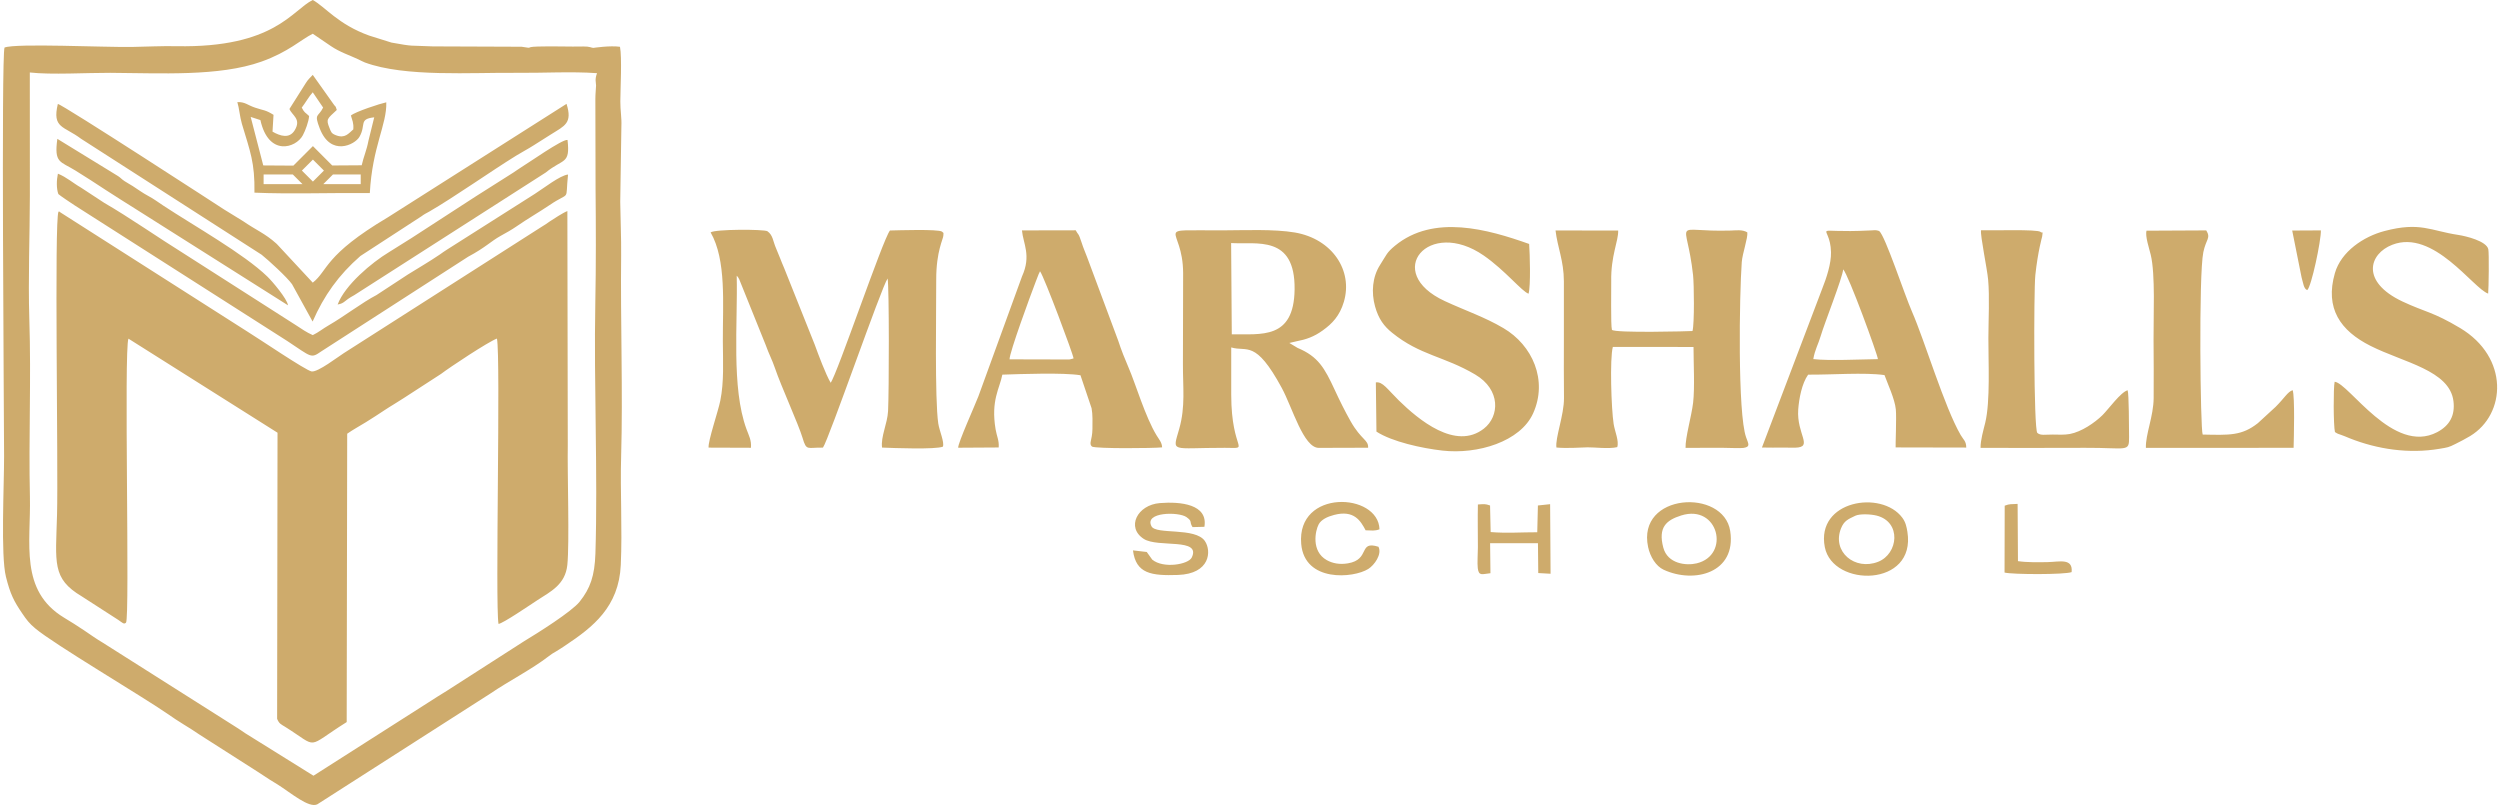 <?xml version="1.0" encoding="UTF-8"?>
<!DOCTYPE svg PUBLIC "-//W3C//DTD SVG 1.1//EN" "http://www.w3.org/Graphics/SVG/1.1/DTD/svg11.dtd">
<!-- Creator: CorelDRAW -->
<svg xmlns="http://www.w3.org/2000/svg" xml:space="preserve" width="500px" height="161px" version="1.1" style="shape-rendering:geometricPrecision; text-rendering:geometricPrecision; image-rendering:optimizeQuality; fill-rule:evenodd; clip-rule:evenodd"
viewBox="0 0 498.32 160.83"
 xmlns:xlink="http://www.w3.org/1999/xlink"
 xmlns:xodm="http://www.corel.com/coreldraw/odm/2003">
 <defs>
  <style type="text/css">
   <![CDATA[
    .fil0 {fill:#CEAB6C}
   ]]>
  </style>
 </defs>
 <g id="Camada_x0020_1">
  <path class="fil0" d="M99.02 124.65c0.85,-0.06 6.29,-3.78 7.81,-4.77 2.6,-1.69 5.53,-3.09 5.94,-7 0.45,-4.31 -0.01,-18.4 0.09,-23.99l-0.08 -46.72c-0.75,0.26 -2.87,1.63 -3.58,2.11 -0.38,0.25 -0.16,0.13 -0.76,0.53 -0.25,0.17 -0.39,0.24 -0.8,0.5l-39.52 25.24c-1.14,0.71 -5.17,3.84 -6.43,3.66 -1.14,-0.16 -10.67,-6.64 -12.96,-8.04l-37.15 -23.68c-0.68,-0.38 -0.04,-0.31 -0.47,-0.19 -0.86,1.59 -0.03,50.96 -0.29,60.52 -0.26,9.63 -1.07,12.75 4.93,16.32l7.32 4.72c0.82,0.56 1.13,0.95 1.53,0.53 0.8,-0.84 -0.45,-54.69 0.49,-56.73l29.78 18.79 -0.08 57.16c0.41,0.99 0.74,1.07 1.6,1.6 6.91,4.33 3.88,4.33 12.3,-0.95l0.1 -57.61c1.16,-0.82 2.45,-1.5 3.75,-2.31 1.47,-0.92 2.48,-1.57 3.74,-2.41 1.32,-0.88 2.44,-1.49 3.78,-2.38l7.47 -4.84c1.79,-1.36 9.45,-6.44 11.18,-7.07 0.77,3.9 -0.38,53.24 0.31,57.01zm-93.64 -110.17c4.28,0.49 11.44,0.05 16.06,0.07 9.95,0.05 21.75,0.78 30.22,-2.24 5.37,-1.91 7.93,-4.42 10.25,-5.57l3.63 2.47c1.77,1.21 3.86,1.88 5.46,2.64 0.37,0.17 0.87,0.46 1.32,0.63 8.01,2.96 21.25,1.98 30.38,2.07 5.2,0.05 10.85,-0.3 16,0.07 -0.48,1.33 -0.2,1.75 -0.19,2.47 0,0.28 -0.15,1.85 -0.14,2.72l0.04 17.95c0.07,7.28 0.1,15.17 -0.05,22.77 -0.31,16.27 0.52,34.18 0.02,50.06 -0.15,4.49 -1.04,6.97 -3.15,9.62 -1.59,2 -8.38,6.26 -11.18,7.95l-15.39 9.88c-1.25,0.76 -2.57,1.6 -3.76,2.37l-22.85 14.57 -13.66 -8.51c-0.67,-0.46 -0.98,-0.68 -1.74,-1.16l-26.74 -16.94c-1.06,-0.61 -2.53,-1.65 -3.73,-2.46 -1.52,-1.02 -2.43,-1.58 -3.96,-2.51 -8.96,-5.43 -6.61,-14.89 -6.82,-24.14 -0.27,-11.91 0.27,-23.27 -0.12,-35.61 -0.25,-8.04 0.1,-16.56 0.11,-24.6l-0.01 -24.57zm-5.05 -4.98c-0.67,1.68 -0.11,71.93 -0.09,81.67 0.01,5.84 -0.69,19.87 0.37,24.06 0.87,3.47 1.57,4.86 3.3,7.39 0.82,1.2 1.35,1.92 2.56,2.93 3.73,3.14 21.21,13.47 26.36,17.02 1.13,0.78 2.21,1.52 3.31,2.18 1.07,0.64 2.05,1.28 3.16,2.03l11.65 7.44c0.64,0.44 0.83,0.55 1.56,1.02 0.64,0.42 1.04,0.69 1.59,1.01 0.64,0.39 0.3,0.18 0.8,0.49 2.66,1.68 6.22,4.76 7.91,3.96l34.56 -22.12c3.78,-2.57 8.27,-4.84 11.64,-7.44 0.78,-0.6 0.77,-0.55 1.57,-1.03 0.63,-0.37 1.18,-0.75 1.79,-1.15 5.53,-3.68 10.7,-7.7 11.08,-16.09 0.33,-7.23 -0.14,-14.48 0.07,-21.7 0.37,-12.76 -0.15,-27.06 0,-40.14 0.04,-3.56 -0.14,-7.14 -0.18,-10.69l0.23 -15.15c0.08,-1.59 -0.22,-3.16 -0.21,-4.92 0.01,-2.44 0.35,-8.86 -0.07,-10.92 -1.95,-0.29 -5.32,0.22 -5.33,0.22 -0.38,-0.01 -0.72,-0.31 -1.96,-0.28 -2.72,0.07 -6.05,-0.09 -9.12,0.01 -2.94,0.09 -0.48,0.47 -3.25,0.04l-17.75 -0.07c-4.93,-0.23 -3.55,0.08 -8.24,-0.76l-4.46 -1.4c-6.22,-2.23 -8.83,-5.78 -11.27,-7.11 -4.08,1.98 -7.62,9.6 -27.2,9.23 -2.95,-0.06 -5.95,0.1 -8.88,0.15 -5.53,0.1 -23.2,-0.77 -25.5,0.12zm152.4 36.69c-0.74,-0.4 -10.43,-0.42 -11.33,0.24 3.18,5.55 2.41,14.25 2.44,21.76 0.02,4.07 0.26,8.06 -0.51,11.87 -0.44,2.17 -2.46,8.02 -2.34,9.37l8.46 0.03c0.14,-1.5 -0.41,-2.41 -0.89,-3.73 -3.05,-8.33 -1.72,-21.07 -1.95,-30.65 0.31,0.34 0.2,0.18 0.49,0.69l5.31 13.18c0.63,1.78 1.27,2.91 1.85,4.62 1.2,3.55 4.7,11.21 5.51,13.93 0.79,2.68 0.94,1.86 4.07,1.93 1.16,-1.61 11.75,-32.24 12.92,-33.79 0.32,1.74 0.29,22.51 0.09,26.49 -0.13,2.52 -1.49,5.12 -1.2,7.29 2.31,0.1 10.67,0.41 12.15,-0.18 0.35,-0.87 -0.69,-3.14 -0.92,-4.63 -0.72,-4.87 -0.39,-22.67 -0.41,-28.73 -0.01,-5.76 1.44,-8.16 1.43,-8.85 0,-0.76 0.15,-0.3 -0.28,-0.76 -0.86,-0.52 -8.67,-0.26 -10.39,-0.22 -1.4,1.7 -10.58,28.81 -11.85,30.42 -0.99,-1.69 -2.45,-5.59 -3.18,-7.61l-6.11 -15.3c-0.63,-1.43 -0.97,-2.47 -1.59,-3.88 -0.67,-1.51 -0.62,-2.7 -1.77,-3.49zm157.47 -0.15c0.4,3.42 1.66,6.04 1.67,10.17 0.01,3.89 0.01,7.77 0,11.66 -0.02,3.88 -0.01,7.78 0.02,11.66 0.02,3.41 -1.78,7.96 -1.51,9.88 2.03,0.19 4.65,0.01 6.22,-0.04 1.28,-0.03 4.27,0.36 5.93,-0.04 0.4,-1.23 -0.49,-3.14 -0.72,-4.64 -0.47,-3.06 -0.79,-13.03 -0.16,-15.38l16.12 0.01c0,3.24 0.27,8.1 -0.08,11.14 -0.32,2.69 -1.58,7.01 -1.51,9.02 2.56,0 5.1,-0.03 7.66,-0.01 0.77,0 3.32,0.11 3.9,0.02 1.41,-0.23 1.05,-0.71 0.54,-2.12 -1.71,-4.73 -1.35,-28.46 -0.87,-35.01 0.13,-1.74 1.26,-4.86 1.11,-5.94 -1,-0.6 -2.22,-0.39 -3.35,-0.36 -12.02,0.35 -8.79,-2.93 -7.49,8.89 0.2,1.83 0.29,9.65 -0.11,11.18 -0.5,0.05 -15.58,0.44 -16.1,-0.24 -0.26,-0.92 -0.11,-8.49 -0.14,-9.68 -0.1,-5.09 1.46,-8.08 1.39,-10.15l-12.52 -0.02zm-64.68 20.76l-0.13 -18.24c5.06,0.32 12.82,-1.72 12.68,9.27 -0.13,10.1 -6.73,8.87 -12.55,8.97zm-9.72 -12.2c0,6.04 -0.02,12.07 -0.04,18.12 -0.02,4.71 0.52,8.48 -0.73,12.92 -1.38,4.92 -1.89,3.82 9.09,3.83 5.37,0.01 1.3,0.99 1.29,-10.59l0 -9.47c3.18,0.97 4.8,-1.69 10.1,8.1 2.13,3.94 4.34,11.97 7.39,11.97l9.86 -0.03c0.07,-1.62 -1.36,-1.52 -3.5,-5.29 -1.12,-1.98 -2.25,-4.26 -3.16,-6.24 -2.05,-4.43 -3.32,-6.69 -7.43,-8.41l-1.65 -0.99 1.41 -0.33c1.91,-0.36 3.5,-0.9 5.24,-2.16 1.92,-1.37 3.41,-2.93 4.24,-5.72 1.86,-6.25 -2.31,-12.58 -9.79,-13.86 -4.21,-0.71 -10.01,-0.44 -14.32,-0.43 -14.65,0.08 -8.02,-1.21 -8,8.58zm38.62 31.63c3.12,2.03 9.1,3.33 13.16,3.79 7.07,0.81 15.61,-1.79 18.15,-7.45 2.97,-6.59 -0.14,-13.61 -5.93,-17.01 -3.79,-2.24 -7.57,-3.48 -11.73,-5.41 -12.45,-5.76 -3.2,-16.71 7.8,-9.09 4.29,2.98 7.62,7.19 8.94,7.62 0.46,-1.57 0.26,-8 0.12,-9.94 -8.26,-2.93 -19.08,-6 -26.8,0.35 -1.7,1.41 -1.62,1.71 -2.98,3.83 -1.56,2.43 -1.78,5.51 -1.01,8.29 0.7,2.53 1.82,3.99 3.41,5.27 5.61,4.54 10.35,4.66 16.59,8.34 5.16,3.04 4.87,8.37 1.75,10.81 -5.65,4.43 -13.07,-1.79 -16.98,-5.61 -2.34,-2.3 -3.25,-3.82 -4.61,-3.62l0.12 9.83zm191.44 -9.96c-0.27,1.17 -0.25,8.72 0.06,10.05 0.68,0.44 0.57,0.31 1.27,0.58 0.48,0.18 0.19,0.06 0.72,0.27 0.52,0.2 0.51,0.22 0.92,0.38 5.6,2.23 11.91,3.14 17.94,2.12 1.72,-0.29 1.82,-0.27 3.22,-0.97 1.08,-0.55 2,-1.01 2.94,-1.58 7.22,-4.38 7.8,-15.73 -2.01,-21.59 -5.44,-3.25 -6.92,-3.14 -11.52,-5.3 -8.37,-3.95 -6.68,-9.53 -2.02,-11.33 8.23,-3.19 16.14,8.73 19.15,9.76 0.11,-0.98 0.2,-8.14 0.03,-8.87 -0.37,-1.62 -4.4,-2.61 -6.03,-2.86 -5.5,-0.82 -7.57,-2.66 -14.72,-0.77 -4.12,1.08 -8.64,4.06 -9.9,8.41 -2.03,7.05 1.11,11.51 7.11,14.53 6.59,3.33 15.84,4.88 16.58,11.06 0.34,2.81 -0.73,4.86 -3.27,6.19 -8.76,4.58 -17.6,-9.8 -20.47,-10.08zm-264.74 -4.48c-0.02,-1.36 4.14,-12.66 5.21,-15.46l0.64 -1.65c0.03,-0.06 0.11,-0.11 0.12,-0.23 0.02,-0.13 0.08,-0.17 0.13,-0.24 0.86,1.2 6.62,16.57 6.69,17.4l-0.57 0.15c-0.1,0.02 -0.19,0.04 -0.3,0.06l-11.92 -0.03zm13.22 -25.78l-10.74 0.02c0.24,2.65 1.9,5.02 0.02,9.17l-8.72 23.97c-0.57,1.53 -4.14,9.43 -4.04,10.28l8.09 -0.05c0.11,-1.43 -0.38,-2.21 -0.62,-3.64 -0.97,-5.8 0.82,-8.14 1.35,-10.91 3.67,-0.12 12.19,-0.44 15.61,0.12l2.22 6.59c0.24,1.27 0.18,2.8 0.17,4.13 -0.03,2.33 -0.8,2.91 -0.08,3.54 1.02,0.43 12.06,0.34 14,0.15 -0.03,-0.96 -0.59,-1.56 -1.1,-2.39 -2.27,-3.71 -4.2,-10.33 -5.59,-13.52 -0.67,-1.54 -1.53,-3.68 -2.07,-5.38l-6.24 -16.75c-0.35,-0.94 -0.74,-1.79 -1.06,-2.81 -0.69,-2.17 -0.72,-1.56 -1.2,-2.52zm147.36 25.73c0.32,-1.88 0.99,-2.95 1.47,-4.58 0.74,-2.54 4.38,-11.68 4.5,-13.35 1.07,1.12 6.86,16.98 6.94,17.94 -3.43,0.05 -9.97,0.36 -12.91,-0.01zm19.73 -9.45c-1.54,-3.5 -5.36,-15.19 -6.57,-16.14 -0.7,-0.24 -0.88,-0.15 -1.79,-0.11 -12.58,0.64 -7.98,-1.74 -7.83,4.33 0.06,2.27 -0.92,5.22 -1.77,7.34l-12.03 31.7c1.45,0.04 2.92,0.02 4.38,0.01 0.72,0 1.58,0.04 2.29,0.02 3.67,-0.1 0.23,-2.67 0.58,-7.63 0.16,-2.16 0.72,-5.19 1.98,-6.96 4.69,0.04 11.3,-0.48 15.26,0.09 0.64,1.78 2.05,4.76 2.26,6.85 0.16,1.65 -0.09,7.31 -0.04,7.6l14.11 0.03c-0.01,-1.3 -0.54,-1.53 -1.11,-2.5 -3.27,-5.64 -7.17,-18.79 -9.72,-24.63zm58.19 -11.89c0.55,-2.67 1.55,-2.79 0.59,-4.37l-11.93 0.06c-0.32,1.06 0.53,3.52 0.84,4.82 0.95,3.96 0.52,12.36 0.56,16.96 0.04,3.87 0.04,7.79 0.02,11.66 -0.03,3.67 -1.64,7.24 -1.55,9.95 9.7,-0.04 19.25,0.03 29.51,-0.01 0.05,-1.96 0.27,-10.27 -0.19,-11.52 -1.02,0.34 -1.57,1.51 -3.41,3.34l-3.54 3.25c-3.22,2.55 -5.71,2.39 -11.03,2.28 -0.46,-1.1 -0.81,-31.88 0.13,-36.42zm-44.5 39.08c7.2,0 13.62,0.03 20.91,-0.01 8.4,-0.04 8.79,0.96 8.76,-2.16 -0.02,-1.62 -0.02,-8.72 -0.29,-9.34 -1.37,0.36 -3.83,3.79 -5.04,4.99 -1.54,1.5 -4.16,3.31 -6.52,3.75 -1.12,0.2 -2.23,0.12 -3.39,0.11 -1.55,-0.01 -2.44,0.24 -3.09,-0.33 -0.73,-0.66 -0.73,-28.31 -0.4,-31.52 0.5,-4.71 1.36,-7.68 1.36,-7.69 0.16,-1.38 0.16,-0.55 -0.33,-0.95 -0.59,-0.56 -9.78,-0.25 -11.88,-0.32 -0.17,1.05 1.22,7.64 1.42,9.87 0.31,3.41 0.06,8.12 0.05,11.66 -0.02,4.61 0.41,12.63 -0.63,16.92 -0.36,1.49 -0.96,3.48 -0.93,5.02zm-340.35 -40.69c-0.05,-0.05 -0.12,-0.12 -0.17,-0.16 -2.2,-1.98 -4.05,-2.68 -6.57,-4.42l-3.82 -2.35c-0.03,-0.02 -32.34,-21.03 -33.23,-21.09 -1.17,4.9 1.19,4.36 4.63,6.95l36.08 23.17c1.38,1.1 5.1,4.51 6.08,5.89l4.11 7.46c2.28,-5.2 5.2,-9.3 9.54,-13.09l12.18 -7.92c0.78,-0.57 0.81,-0.51 1.59,-0.96 5,-2.89 12.32,-8.06 17.34,-11.16 1.36,-0.84 2.19,-1.23 3.46,-2.04 1.36,-0.87 2.39,-1.52 3.56,-2.25 2.68,-1.69 4.29,-2.2 3.06,-6.07l-35.7 22.67c-12.77,7.58 -11.93,10.65 -15,13.05l-7.14 -7.68zm-43.69 -10.02c0.29,0.29 2.68,1.88 3.23,2.24l42.49 27.11c4.96,3.28 4.7,3.53 6.8,2.09l29.34 -18.91c3.53,-1.89 4.47,-3.04 6.51,-4.18 1.17,-0.65 2.13,-1.17 3.23,-1.93 2.13,-1.48 4.51,-2.84 6.5,-4.19 4.36,-2.96 3.13,-0.45 3.73,-6.13 -1.59,0.16 -4.85,2.73 -6.66,3.88l-17.43 11.06c-0.61,0.37 -0.99,0.67 -1.53,1.04 -2.33,1.58 -4.16,2.6 -6.39,4l-6.26 4.1c-2.82,1.46 -6.45,4.26 -9.51,6.02 -1.19,0.68 -2.11,1.46 -3.22,1.98 -1.32,-0.58 -2.08,-1.16 -3.47,-2.05l-22.14 -14.15c-4.97,-3.08 -11.26,-7.47 -16,-10.19l-4.7 -3.08c-1.48,-0.83 -2.88,-2.1 -4.61,-2.78 -0.28,1.28 -0.31,2.99 0.09,4.07zm50.83 -20.33l2.07 3.05c-0.96,1.99 -1.88,1.06 -0.67,4.18 2.18,5.66 7.01,3.25 7.92,1.68 1.4,-2.41 -0.21,-3.57 2.96,-3.91l-1.15 4.67c-0.37,1.96 -0.98,3.21 -1.35,4.91 -1.78,0.01 -3.8,0.03 -5.89,0.04l-3.86 -3.87 -3.9 3.9c-2.24,0 -4.32,-0.01 -6.02,-0.04l-2.51 -9.69 1.94 0.63c1.62,7.32 7.09,5.6 8.47,3.05 0.5,-0.92 1.19,-2.76 1.26,-3.86 -0.85,-0.82 -0.89,-0.57 -1.47,-1.68 0.71,-0.91 1.44,-2.24 2.2,-3.06zm-15.07 1.96c0.38,1.22 0.49,2.9 0.91,4.33 1.66,5.57 2.6,7.72 2.51,13.76 6.9,0.31 15.38,0.01 23.05,0.08 0.5,-9.29 3.43,-13.67 3.29,-18.13 -1.19,0.25 -6.17,1.87 -7.07,2.64 0.26,0.96 0.58,1.44 0.48,2.77 -0.93,0.79 -1.65,1.87 -3.44,1.18 -1,-0.38 -0.99,-0.68 -1.31,-1.44 -0.75,-1.83 -0.46,-1.82 1.45,-3.62 -0.36,-1.11 -0.16,-0.44 -0.59,-1.08l-4.21 -5.93c-0.44,0.47 -0.97,0.94 -1.38,1.62l-3.28 5.19c0.52,1.31 2.44,1.97 1.05,4.26 -1.07,1.74 -2.89,1.15 -4.43,0.27l0.2 -3.36c-1.7,-1.05 -1.92,-0.83 -3.7,-1.44 -1.58,-0.54 -1.98,-1.16 -3.53,-1.1zm15.1 11.48l2.2 2.2 -2.2 2.2 -2.2 -2.2 2.2 -2.2zm-9.85 2.97l5.83 0 1.94 1.94 -7.77 0 0 -1.94zm13.86 0l5.54 0 0 1.94 -7.48 0 1.94 -1.94zm-36.87 4.32c-1.26,-0.68 -2.04,-1.29 -3.15,-2 -0.6,-0.39 -0.99,-0.56 -1.62,-0.98 -0.74,-0.5 -0.6,-0.53 -1.27,-0.99l-12.16 -7.46c-0.68,4.89 0.57,4.45 3.59,6.32 2.08,1.28 4.07,2.58 6.11,3.92 2.07,1.35 4.05,2.58 6.14,3.9l30.24 19.12c-0.15,-1.27 -3.12,-4.78 -4.13,-5.75 -4.7,-4.55 -14.59,-10.09 -20.78,-14.17 -0.99,-0.65 -1.86,-1.32 -2.97,-1.91zm37.8 21.67c1.52,-0.29 1.12,-0.69 3.3,-1.86l38.29 -24.52c3.5,-2.86 4.9,-1.54 4.34,-6.5 -1.01,-0.22 -8,4.73 -9.28,5.48 -0.66,0.4 -0.81,0.57 -1.55,1.04l-7.51 4.76c-0.69,0.45 -1.06,0.7 -1.59,1.03l-11.38 7.38c-0.06,0.04 -0.14,0.09 -0.2,0.12l-4.18 2.62c-3.41,2.05 -8.8,6.57 -10.24,10.45zm158.9 49.12c0.58,4.71 3.75,5.08 8.97,4.91 6.5,-0.22 6.73,-4.83 5.4,-6.77 -1.91,-2.81 -9.75,-1.22 -10.67,-2.95 -1.53,-2.9 5.47,-2.94 7,-1.83 1.27,0.92 0.47,0.84 1.2,1.99l2.37 -0.06c0.76,-4.51 -4.75,-5.07 -8.89,-4.74 -4.54,0.36 -6.79,4.88 -3.22,7.16 2.85,1.82 11.52,-0.29 9.58,3.72 -0.67,1.38 -5.66,2.26 -7.89,0.42l-1.1 -1.53 -2.75 -0.32zm144.34 -6.93c0.83,-0.38 2.93,-0.34 4.23,-0.02 5.02,1.27 4.33,7.65 0.3,9.23 -4.63,1.82 -9.27,-2 -7.41,-6.68 0.61,-1.51 1.39,-1.82 2.88,-2.53zm-6.12 6.28c1.59,8.1 18.29,8.03 16.5,-3.06 -0.17,-1.03 -0.35,-1.92 -1.02,-2.82 -4.16,-5.6 -17.29,-3.44 -15.48,5.88zm-28.68 -6.33c7.43,-2.32 9.88,7.93 3.08,9.57 -2.06,0.5 -5.81,0.12 -6.67,-3.15 -1.06,-4.02 0.56,-5.47 3.59,-6.42zm-6.62 6.33c0.41,1.91 1.55,3.8 3.11,4.52 6.13,2.84 14.57,0.61 13.29,-7.74 -1.32,-8.58 -18.72,-7.62 -16.4,3.22zm-53.87 -0.07c-4.12,-1.31 -1.54,2.55 -6.11,3.31 -1.67,0.28 -3.07,0 -4.22,-0.64 -3.16,-1.78 -2.3,-5.88 -1.62,-7.15 0.51,-0.95 1.75,-1.54 3.07,-1.88 4,-1.05 5.3,1.17 6.31,3.07 1.27,0.02 1.75,0.17 2.77,-0.2 -0.21,-7.37 -16.59,-8.11 -15.64,2.92 0.67,7.72 10.46,6.86 13.4,5 1.18,-0.74 2.79,-2.9 2.04,-4.43zm22.3 -0.72l9.56 0.01 0.06 5.96 2.46 0.14 -0.09 -13.9 -2.44 0.26 -0.13 5.35c-3.08,-0.01 -6.15,0.23 -9.31,-0.04l-0.12 -5.31c-1,-0.35 -1.15,-0.28 -2.43,-0.2 -0.06,2.82 0,5.69 0,8.52 0,1.11 -0.15,3.27 -0.02,4.24 0.21,1.6 0.88,1.14 2.53,0.97l-0.07 -6zm102.78 5.87c1.62,0.41 12.09,0.43 13.4,-0.09 0.3,-2.85 -2.44,-2.05 -4.7,-2 -1.79,0.04 -4.23,0.08 -6.02,-0.19l-0.07 -11.44c-1.29,0.1 -1.53,-0.05 -2.58,0.36l-0.03 13.36zm60.47 -56.43c0.83,-0.63 2.79,-9.93 2.73,-11.93l-5.73 0.03 1.87 9.34c0.33,1.12 0.42,2.3 1.13,2.56z"/>
 </g>
</svg>

